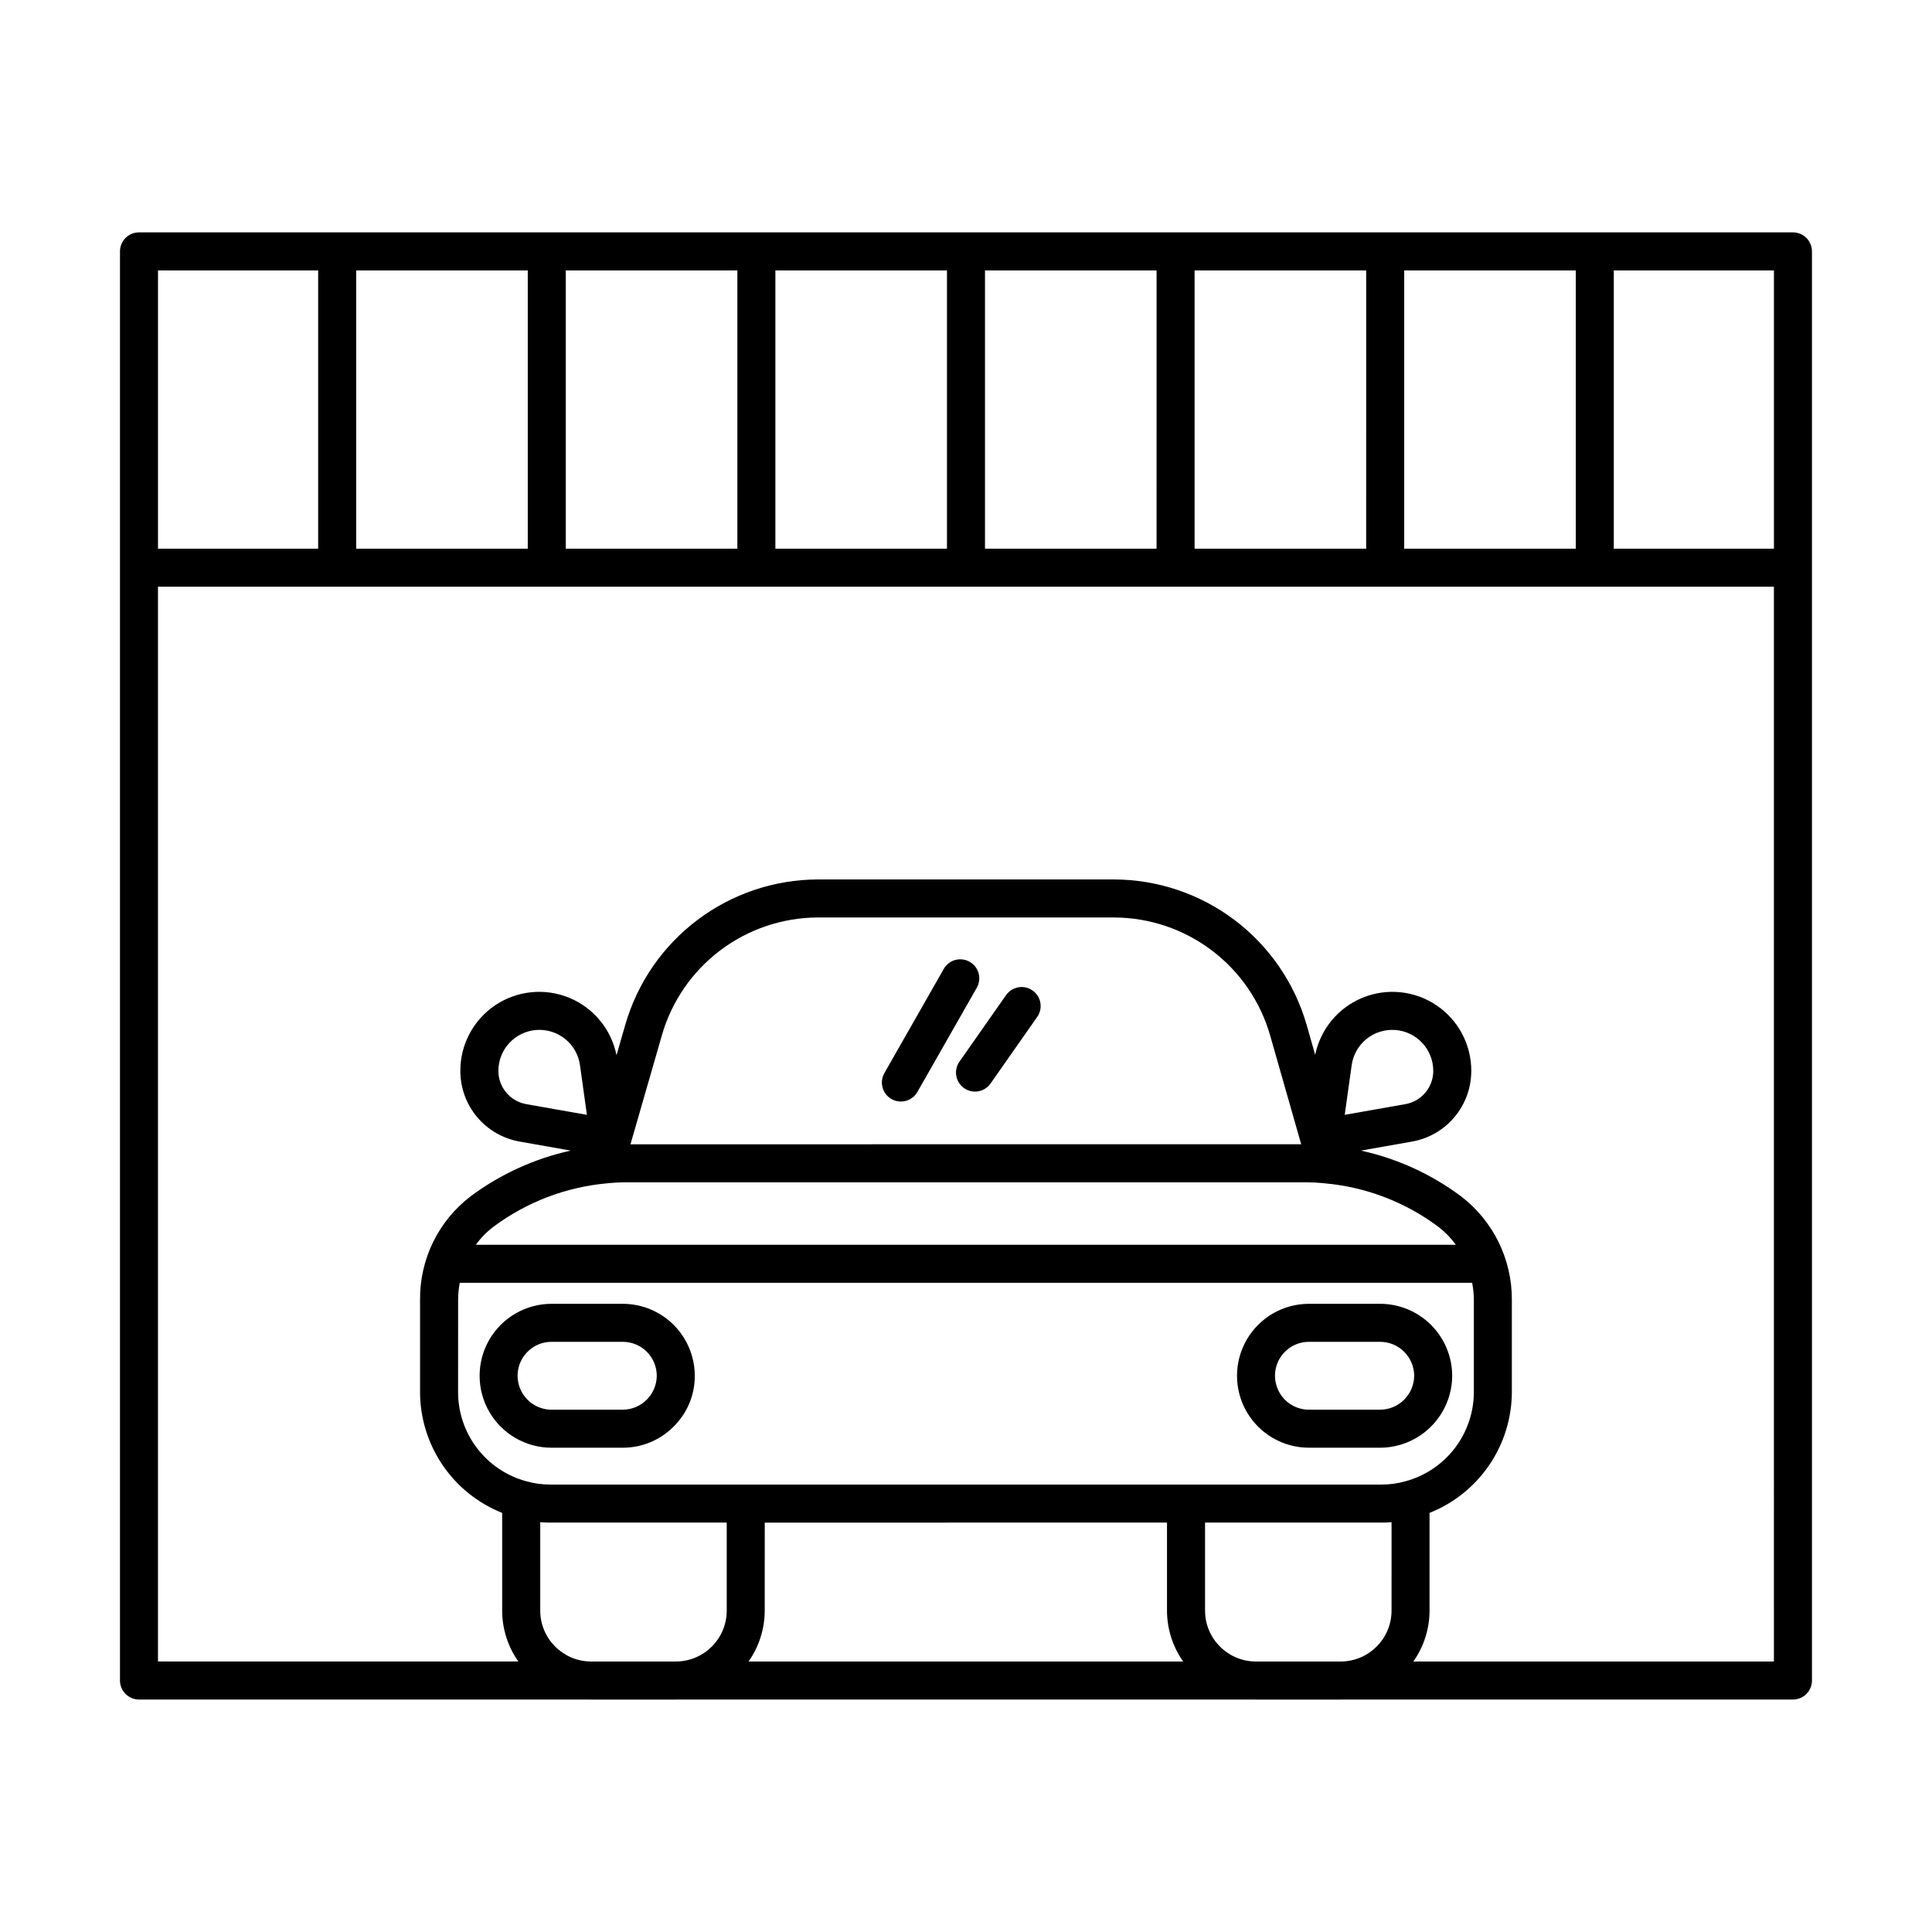 <?xml version="1.0" encoding="UTF-8"?>
<!-- Uploaded to: ICON Repo, www.svgrepo.com, Generator: ICON Repo Mixer Tools -->
<svg fill="#000000" width="800px" height="800px" version="1.1" viewBox="144 144 512 512" xmlns="http://www.w3.org/2000/svg">
 <g>
  <path d="m180.84 594.39h119.64c0.066 0 0.129 0.02 0.195 0.02h22.418c0.066 0 0.129-0.02 0.195-0.02h153.37c0.066 0 0.129 0.02 0.195 0.02h22.422c0.066 0 0.129-0.02 0.195-0.02h119.68c1.336 0 2.617-0.531 3.562-1.477 0.945-0.945 1.477-2.227 1.477-3.562v-378.73c0-2.781-2.258-5.039-5.039-5.039h-438.32c-2.781 0-5.035 2.258-5.035 5.039v378.73c0 1.336 0.531 2.617 1.473 3.562 0.945 0.945 2.227 1.477 3.562 1.477zm106.33-23.559v-23.434c0.898 0.07 1.805 0.105 2.719 0.105h46.703v23.328c-0.012 7.375-5.934 13.375-13.309 13.484h-22.809c-7.371-0.109-13.293-6.113-13.305-13.484zm17.645-113.23-0.004-0.004c1.789-0.184 3.586-0.273 5.383-0.273h179.61c1.797 0 3.594 0.094 5.383 0.281 10.867 0.988 21.242 4.969 29.98 11.504 1.773 1.355 3.34 2.961 4.652 4.769h-259.71c1.316-1.828 2.902-3.449 4.703-4.805 8.754-6.512 19.137-10.484 30.004-11.477zm6.269-10.352 8.34-28.945h-0.004c2.594-8.961 8.02-16.84 15.465-22.457 7.445-5.617 16.512-8.672 25.84-8.707h78.543c9.328 0.035 18.395 3.086 25.84 8.703 7.449 5.617 12.875 13.496 15.465 22.457l8.258 28.945zm-45.676 41.16h-0.004c0.012-1.496 0.156-2.984 0.434-4.453h268.3c0.285 1.484 0.438 2.992 0.449 4.504v24.434c-0.004 5.391-1.785 10.633-5.07 14.914-3.281 4.277-7.883 7.356-13.094 8.758-2.074 0.582-4.219 0.871-6.371 0.863h-220.17c-2.18 0.008-4.352-0.289-6.449-0.887-5.188-1.414-9.762-4.5-13.02-8.773-3.262-4.273-5.023-9.5-5.016-14.875zm247.37 58.992-0.004 23.43c-0.012 7.375-5.934 13.375-13.309 13.484h-22.809c-7.371-0.109-13.297-6.113-13.305-13.484v-23.328h46.703c0.914 0 1.82-0.035 2.719-0.105zm-166.11 0.105 106.6-0.004v23.328c0.004 4.828 1.5 9.539 4.285 13.484h-115.18c2.785-3.945 4.285-8.656 4.289-13.484zm267.44 36.809h-95.551c2.785-3.945 4.285-8.656 4.289-13.484v-25.902c6.422-2.547 11.934-6.961 15.82-12.672 3.891-5.711 5.977-12.457 5.992-19.363v-24.434c0.047-10.734-4.926-20.875-13.445-27.406l-0.012-0.004c-7.879-5.891-16.934-10.027-26.547-12.129l13.527-2.387c4.41-0.773 8.402-3.074 11.281-6.504 2.875-3.43 4.449-7.762 4.445-12.238 0.016-6.969-3.445-13.488-9.227-17.379-5.785-3.894-13.125-4.644-19.578-2.008-6.449 2.637-11.164 8.316-12.562 15.145l-2.289-8.02 0.004 0.004c-3.203-11.062-9.902-20.789-19.094-27.727-9.195-6.934-20.387-10.703-31.902-10.742h-78.543c-11.512 0.039-22.703 3.809-31.895 10.742-9.195 6.93-15.895 16.656-19.098 27.715l-2.34 8.125c-1.371-6.848-6.07-12.555-12.523-15.219-6.453-2.66-13.809-1.922-19.609 1.965-5.797 3.891-9.27 10.418-9.254 17.398-0.008 4.477 1.566 8.809 4.445 12.238 2.875 3.426 6.867 5.731 11.277 6.504l13.543 2.391v-0.004c-9.574 2.106-18.594 6.215-26.465 12.059-8.566 6.504-13.562 16.672-13.477 27.43v24.484c0.008 6.902 2.086 13.645 5.965 19.355 3.879 5.715 9.383 10.129 15.797 12.684v25.898c0.004 4.828 1.5 9.539 4.289 13.484h-95.504v-284.83h428.24zm-113.74-144.87 1.836-13.152c0.789-5.656 5.82-9.734 11.516-9.34 5.695 0.395 10.113 5.133 10.113 10.84 0.008 4.348-3.113 8.07-7.398 8.816zm-200.83 0-16.07-2.832 0.004-0.004c-4.281-0.75-7.398-4.469-7.394-8.816 0-5.707 4.418-10.445 10.113-10.84 5.699-0.395 10.727 3.684 11.516 9.34zm216.59-150.03v-73.75h45.473v73.75zm-10.078 0h-45.469v-73.75h45.473zm-55.547 0h-45.469v-73.75h45.473zm-55.543 0h-45.473v-73.75h45.473zm-55.547 0h-45.473v-73.75h45.473zm-55.547 0h-45.473v-73.75h45.473zm330.25 0h-42.441v-73.75h42.441zm-428.24-73.75h42.441v73.75h-42.441z"/>
  <path d="m490.86 527.66h18.895-0.004c5.051-0.016 9.891-2.023 13.469-5.59s5.598-8.402 5.625-13.453c-0.004-5.062-2.019-9.918-5.598-13.496-3.578-3.578-8.434-5.594-13.496-5.598h-18.895 0.004c-6.809 0.012-13.09 3.648-16.488 9.543-3.402 5.894-3.402 13.156 0 19.051 3.398 5.894 9.68 9.531 16.488 9.543zm-6.367-25.406c1.68-1.699 3.973-2.656 6.367-2.656h18.895-0.004c4.977 0.008 9.012 4.039 9.02 9.02-0.055 4.949-4.07 8.938-9.02 8.965h-18.895 0.004c-3.629-0.012-6.891-2.195-8.281-5.547-1.391-3.348-0.637-7.203 1.914-9.781z"/>
  <path d="m290.14 527.66h18.941c5.031 0 9.852-2.004 13.398-5.57 3.629-3.543 5.668-8.402 5.644-13.473 0-5.055-2.004-9.906-5.574-13.484-3.57-3.582-8.414-5.598-13.469-5.609h-18.941c-6.805 0.012-13.09 3.648-16.488 9.543s-3.398 13.156 0 19.051 9.684 9.531 16.488 9.543zm-6.363-25.406c1.68-1.699 3.973-2.656 6.363-2.656h18.941c4.965 0.02 8.977 4.055 8.969 9.02-0.055 4.93-4.039 8.914-8.969 8.965h-18.941c-3.625-0.012-6.891-2.199-8.281-5.547-1.391-3.352-0.637-7.207 1.918-9.781z"/>
  <path d="m400.98 398.89c-1.16-0.664-2.539-0.84-3.828-0.488-1.289 0.355-2.387 1.207-3.043 2.367l-15.734 27.605v0.004c-0.664 1.16-0.84 2.535-0.488 3.828 0.352 1.289 1.203 2.387 2.363 3.051 1.164 0.66 2.539 0.832 3.832 0.48 1.289-0.355 2.383-1.207 3.043-2.371l15.734-27.605c0.664-1.164 0.836-2.539 0.484-3.828-0.355-1.289-1.203-2.383-2.363-3.043z"/>
  <path d="m410.61 407.73-12.348 17.625c-1.598 2.277-1.043 5.418 1.234 7.016s5.422 1.043 7.016-1.234l12.348-17.625h0.004c0.77-1.098 1.074-2.453 0.844-3.769-0.23-1.32-0.977-2.492-2.074-3.258-1.094-0.77-2.449-1.07-3.769-0.836-1.316 0.234-2.488 0.984-3.254 2.082z"/>
 </g>
</svg>